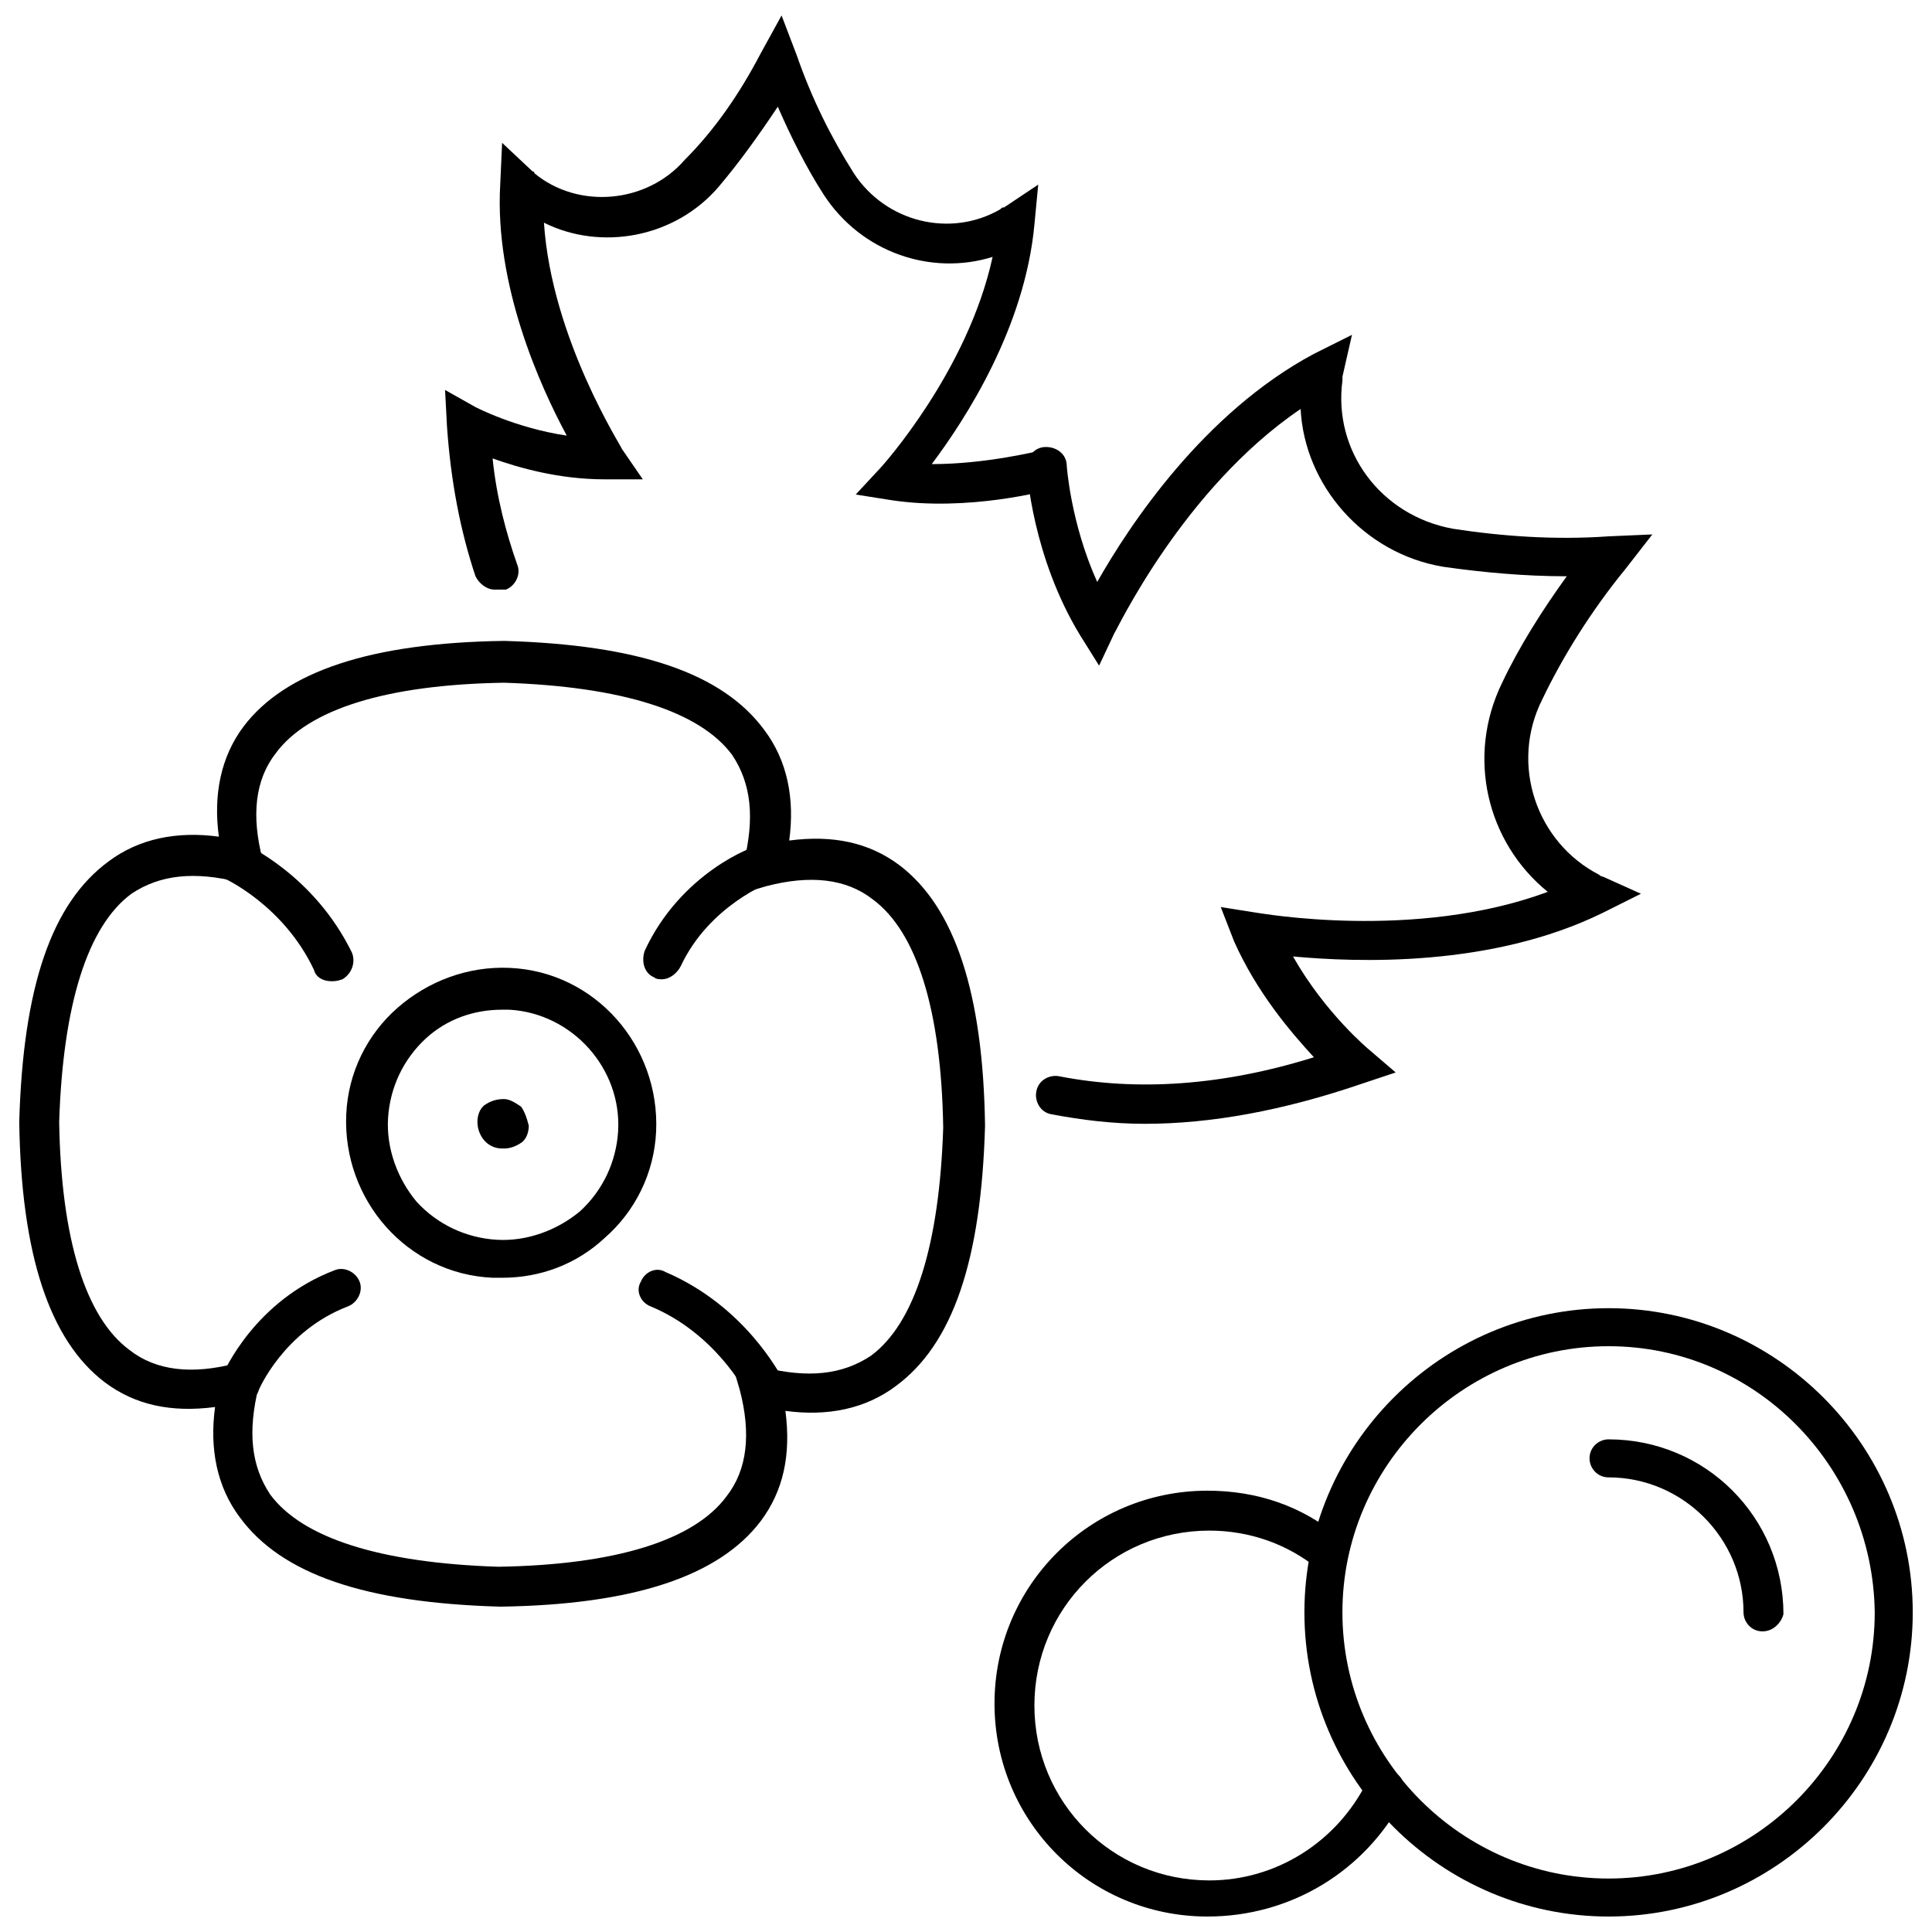 <?xml version="1.0" encoding="UTF-8"?>
<!-- Uploaded to: ICON Repo, www.svgrepo.com, Generator: ICON Repo Mixer Tools -->
<svg width="800px" height="800px" version="1.1" viewBox="144 144 512 512" xmlns="http://www.w3.org/2000/svg">
 <defs>
  <clipPath id="c">
   <path d="m489 490h162v161.9h-162z"/>
  </clipPath>
  <clipPath id="b">
   <path d="m407 539h110v112.9h-110z"/>
  </clipPath>
  <clipPath id="a">
   <path d="m261 148.09h166v152.91h-166z"/>
  </clipPath>
 </defs>
 <g clip-path="url(#c)">
  <path d="m570.29 651.9c-44.336 0-80.609-36.273-80.609-80.609 0-44.336 36.273-80.609 80.609-80.609 44.336 0 80.609 36.273 80.609 80.609 0 44.336-36.273 80.609-80.609 80.609zm0-151.14c-38.793 0-70.535 31.738-70.535 70.535 0 38.793 31.738 70.535 70.535 70.535 38.793 0 70.535-31.738 70.535-70.535-0.504-38.797-31.742-70.535-70.535-70.535z"/>
 </g>
 <path d="m611.09 576.33c-3.023 0-5.039-2.519-5.039-5.039 0-19.648-16.121-35.77-35.77-35.77-3.023 0-5.039-2.519-5.039-5.039 0-3.023 2.519-5.039 5.039-5.039 25.695 0 46.352 20.656 46.352 46.352-0.504 2.016-2.519 4.535-5.543 4.535z"/>
 <g clip-path="url(#b)">
  <path d="m463.98 651.9c-31.234 0-56.426-25.191-56.426-56.426 0-31.234 25.191-56.426 56.426-56.426 13.098 0 25.191 4.031 35.266 12.594 2.016 2.016 2.519 5.039 1.008 7.055-2.016 2.016-5.039 2.519-7.055 1.008-8.062-6.551-18.137-10.078-28.719-10.078-25.695 0-46.352 20.656-46.352 46.352 0 25.695 20.656 46.352 46.352 46.352 17.633 0 33.754-10.078 41.816-26.199 1.008-2.519 4.535-3.527 7.055-2.519 2.519 1.008 3.527 4.535 2.519 7.055-10.074 19.145-29.723 31.234-51.891 31.234z"/>
 </g>
 <path d="m346.09 515.88c-2.016 0-3.527-1.008-4.535-3.023 0 0-8.062-15.617-25.191-22.672-2.519-1.008-4.031-4.031-2.519-6.551 1.008-2.519 4.031-4.031 6.551-2.519 21.16 9.07 30.23 27.207 30.73 27.711 1.512 2.519 0 5.543-2.519 7.055-1.004-0.504-2.012 0-2.516 0z"/>
 <path d="m231.73 404.03c-2.016 0-4.031-1.008-4.535-3.023-8.062-17.129-23.68-24.184-23.68-24.184-2.519-1.008-4.031-4.031-2.519-7.055 1.008-2.519 4.031-4.031 7.055-2.519 1.008 0.504 19.145 8.566 29.223 29.223 1.008 2.519 0 5.543-2.519 7.055-1.512 0.504-2.016 0.504-3.023 0.504z"/>
 <path d="m277.07 482.62h-2.519c-22.672-1.008-39.801-20.656-38.793-43.328 0.504-11.082 5.543-21.16 13.602-28.215 8.062-7.055 18.641-11.082 29.727-10.578 22.672 1.008 39.801 20.656 38.793 43.328-0.504 11.082-5.543 21.16-13.602 28.215-7.559 7.051-17.133 10.578-27.207 10.578zm0-71.039c-7.559 0-14.609 2.519-20.152 7.559-6.047 5.543-9.574 13.098-10.078 21.16s2.519 16.121 7.559 22.168c5.543 6.047 13.098 9.574 21.16 10.078 8.062 0.504 16.121-2.519 22.168-7.559 6.047-5.543 9.574-13.098 10.078-21.16 1.008-16.625-12.09-31.234-28.719-32.242-1.008-0.004-1.512-0.004-2.016-0.004z"/>
 <path d="m282.11 437.28c-1.512-1.008-3.019-2.016-4.531-2.016-2.016 0-3.527 0.504-5.039 1.512-1.512 1.008-2.016 3.023-2.016 4.535 0 3.527 2.519 7.055 6.551 7.055h0.504c1.512 0 3.023-0.504 4.535-1.512 1.512-1.008 2.016-3.023 2.016-4.535-0.508-2.016-1.012-3.527-2.019-5.039z"/>
 <path d="m276.57 569.78c-35.773-1.008-57.938-8.562-69.023-23.68-6.047-8.062-8.062-18.137-6.551-29.223-11.586 1.512-21.16-0.504-29.223-6.551-14.609-11.082-22.168-33.754-22.672-69.023 1.008-35.77 8.566-57.938 23.68-69.023 8.062-6.047 18.137-8.062 29.223-6.551-1.512-11.074 0.504-21.152 6.551-29.211 11.082-14.609 33.754-22.168 69.023-22.672 35.77 1.008 57.938 8.566 69.023 23.68 6.047 8.062 8.062 18.137 6.551 29.223 11.586-1.512 21.16 0.504 29.223 6.551 14.609 11.082 22.168 33.754 22.672 69.023-1.008 35.77-8.566 57.938-23.68 69.023-8.062 6.047-18.137 8.062-29.223 6.551 1.512 11.586-0.504 21.16-6.551 29.223-11.086 14.602-33.758 22.156-69.023 22.66zm-61.465-67.004-2.519 8.566c-3.023 12.09-2.016 21.16 3.023 28.719 8.566 11.586 29.223 18.137 60.457 19.145 31.234-0.504 51.891-7.055 60.457-18.641 5.543-7.055 6.551-16.625 3.527-28.215l-2.519-8.566 8.566 2.519c12.09 3.023 21.16 2.016 28.719-3.023 11.586-8.566 18.137-29.223 19.145-60.457-0.504-31.234-7.055-51.891-18.641-60.457-7.055-5.543-16.625-6.551-28.215-3.527l-8.566 2.519 2.519-8.566c3.023-12.09 2.016-21.16-3.023-28.719-8.566-11.586-29.223-18.137-60.457-19.145-31.234 0.504-51.891 7.055-60.457 18.641-5.543 7.055-6.551 16.625-3.527 28.215l2.519 8.566-8.566-2.519c-12.09-3.023-21.16-2.016-28.719 3.023-11.586 8.566-18.137 29.223-19.145 60.457 0.504 31.234 7.055 51.891 18.641 60.457 7.055 5.543 16.625 6.551 28.215 3.527z"/>
 <path d="m208.05 515.37c-0.504 0-1.512 0-2.016-0.504-2.519-1.008-4.031-4.031-3.023-6.551 0.504-1.008 8.566-19.648 29.727-27.711 2.519-1.008 5.543 0.504 6.551 3.023 1.008 2.519-0.504 5.543-3.023 6.551-17.129 6.551-23.68 22.168-23.68 22.168-0.504 2.016-2.519 3.023-4.535 3.023z"/>
 <path d="m319.39 403.52c-0.504 0-1.512 0-2.016-0.504-2.519-1.008-3.527-4.031-2.519-7.055 9.574-20.656 28.719-27.711 29.727-27.711 2.519-1.008 5.543 0.504 6.551 3.023 1.008 2.519-0.504 5.543-3.023 6.551 0 0-16.121 6.047-23.68 22.168-1.012 2.019-3.027 3.527-5.039 3.527z"/>
 <path d="m447.36 441.82c-8.566 0-16.625-1.008-24.688-2.519-3.023-0.504-4.535-3.527-4.031-6.047 0.504-3.023 3.527-4.535 6.047-4.031 20.656 4.031 43.328 2.519 67.512-5.039-6.047-6.551-15.113-17.129-21.16-30.73l-3.527-9.07 9.574 1.512c0.504 0 41.816 7.559 77.082-5.543-16.121-13.098-21.664-35.77-12.09-55.418 4.535-9.574 10.578-19.145 17.129-28.215-11.082 0-22.168-1.008-32.746-2.519-21.16-3.527-36.777-21.664-37.785-41.816-31.234 21.16-48.871 58.945-49.375 59.449l-4.031 8.566-5.039-8.062c-12.594-20.656-14.105-43.328-14.105-44.336 0-3.023 2.016-5.543 5.039-5.543 3.023 0 5.543 2.016 5.543 5.039 0 0 1.008 15.113 8.062 30.73 8.566-15.113 28.215-44.84 57.434-60.457l10.078-5.039-2.519 11.082v1.008c-2.519 18.641 10.078 35.77 29.223 39.297 13.098 2.016 27.207 3.023 41.312 2.016l11.586-0.504-7.055 9.07c-9.07 11.082-16.625 23.176-22.168 34.762-8.566 17.129-1.512 37.785 15.113 46.352 0.504 0.504 1.008 0.504 1.008 0.504l10.078 4.535-10.078 5.039c-29.727 14.609-65.496 13.098-82.121 11.586 8.566 15.113 20.152 24.688 20.152 24.688l7.055 6.047-9.07 3.023c-20.66 7.059-39.805 10.586-57.438 10.586z"/>
 <g clip-path="url(#a)">
  <path d="m275.05 300.25c-2.016 0-4.031-1.512-5.039-3.527-4.031-12.09-6.551-25.191-7.559-39.801l-0.504-9.574 8.062 4.535s10.578 5.543 24.184 7.559c-7.055-13.098-19.145-39.801-17.633-66.504l0.504-11.082 8.062 7.559s0.504 0 0.504 0.504c11.586 9.574 29.727 8.062 39.801-3.527 8.059-8.062 14.609-17.637 20.148-28.215l5.543-10.078 4.031 10.578c4.031 11.586 9.07 21.664 15.113 31.234 8.566 13.098 25.695 17.129 38.793 9.574 0.504-0.504 0.504-0.504 1.008-0.504l9.07-6.047-1.008 10.582c-2.519 27.207-18.137 51.387-27.207 63.48 14.609 0 28.215-3.527 28.719-3.527 2.519-1.008 5.543 1.008 6.551 3.527 1.008 2.519-1.008 5.543-3.527 6.551-1.008 0.504-22.168 6.047-42.32 3.023l-9.574-1.512 6.551-7.055c0.504-0.504 23.176-25.695 29.727-55.922-16.121 5.039-34.762-1.008-44.84-16.625-4.535-7.055-8.566-15.113-12.09-23.176-5.039 7.559-10.078 14.609-15.617 21.16-11.586 13.602-31.234 17.129-46.352 9.574 2.016 30.73 20.656 59.449 20.656 59.953l5.543 8.062h-9.574-0.504c-12.09 0-22.672-3.023-29.727-5.543 1.008 10.078 3.527 19.648 6.551 28.215 1.008 2.519-0.504 5.543-3.023 6.551-1.512-0.004-2.519-0.004-3.023-0.004z"/>
 </g>
</svg>